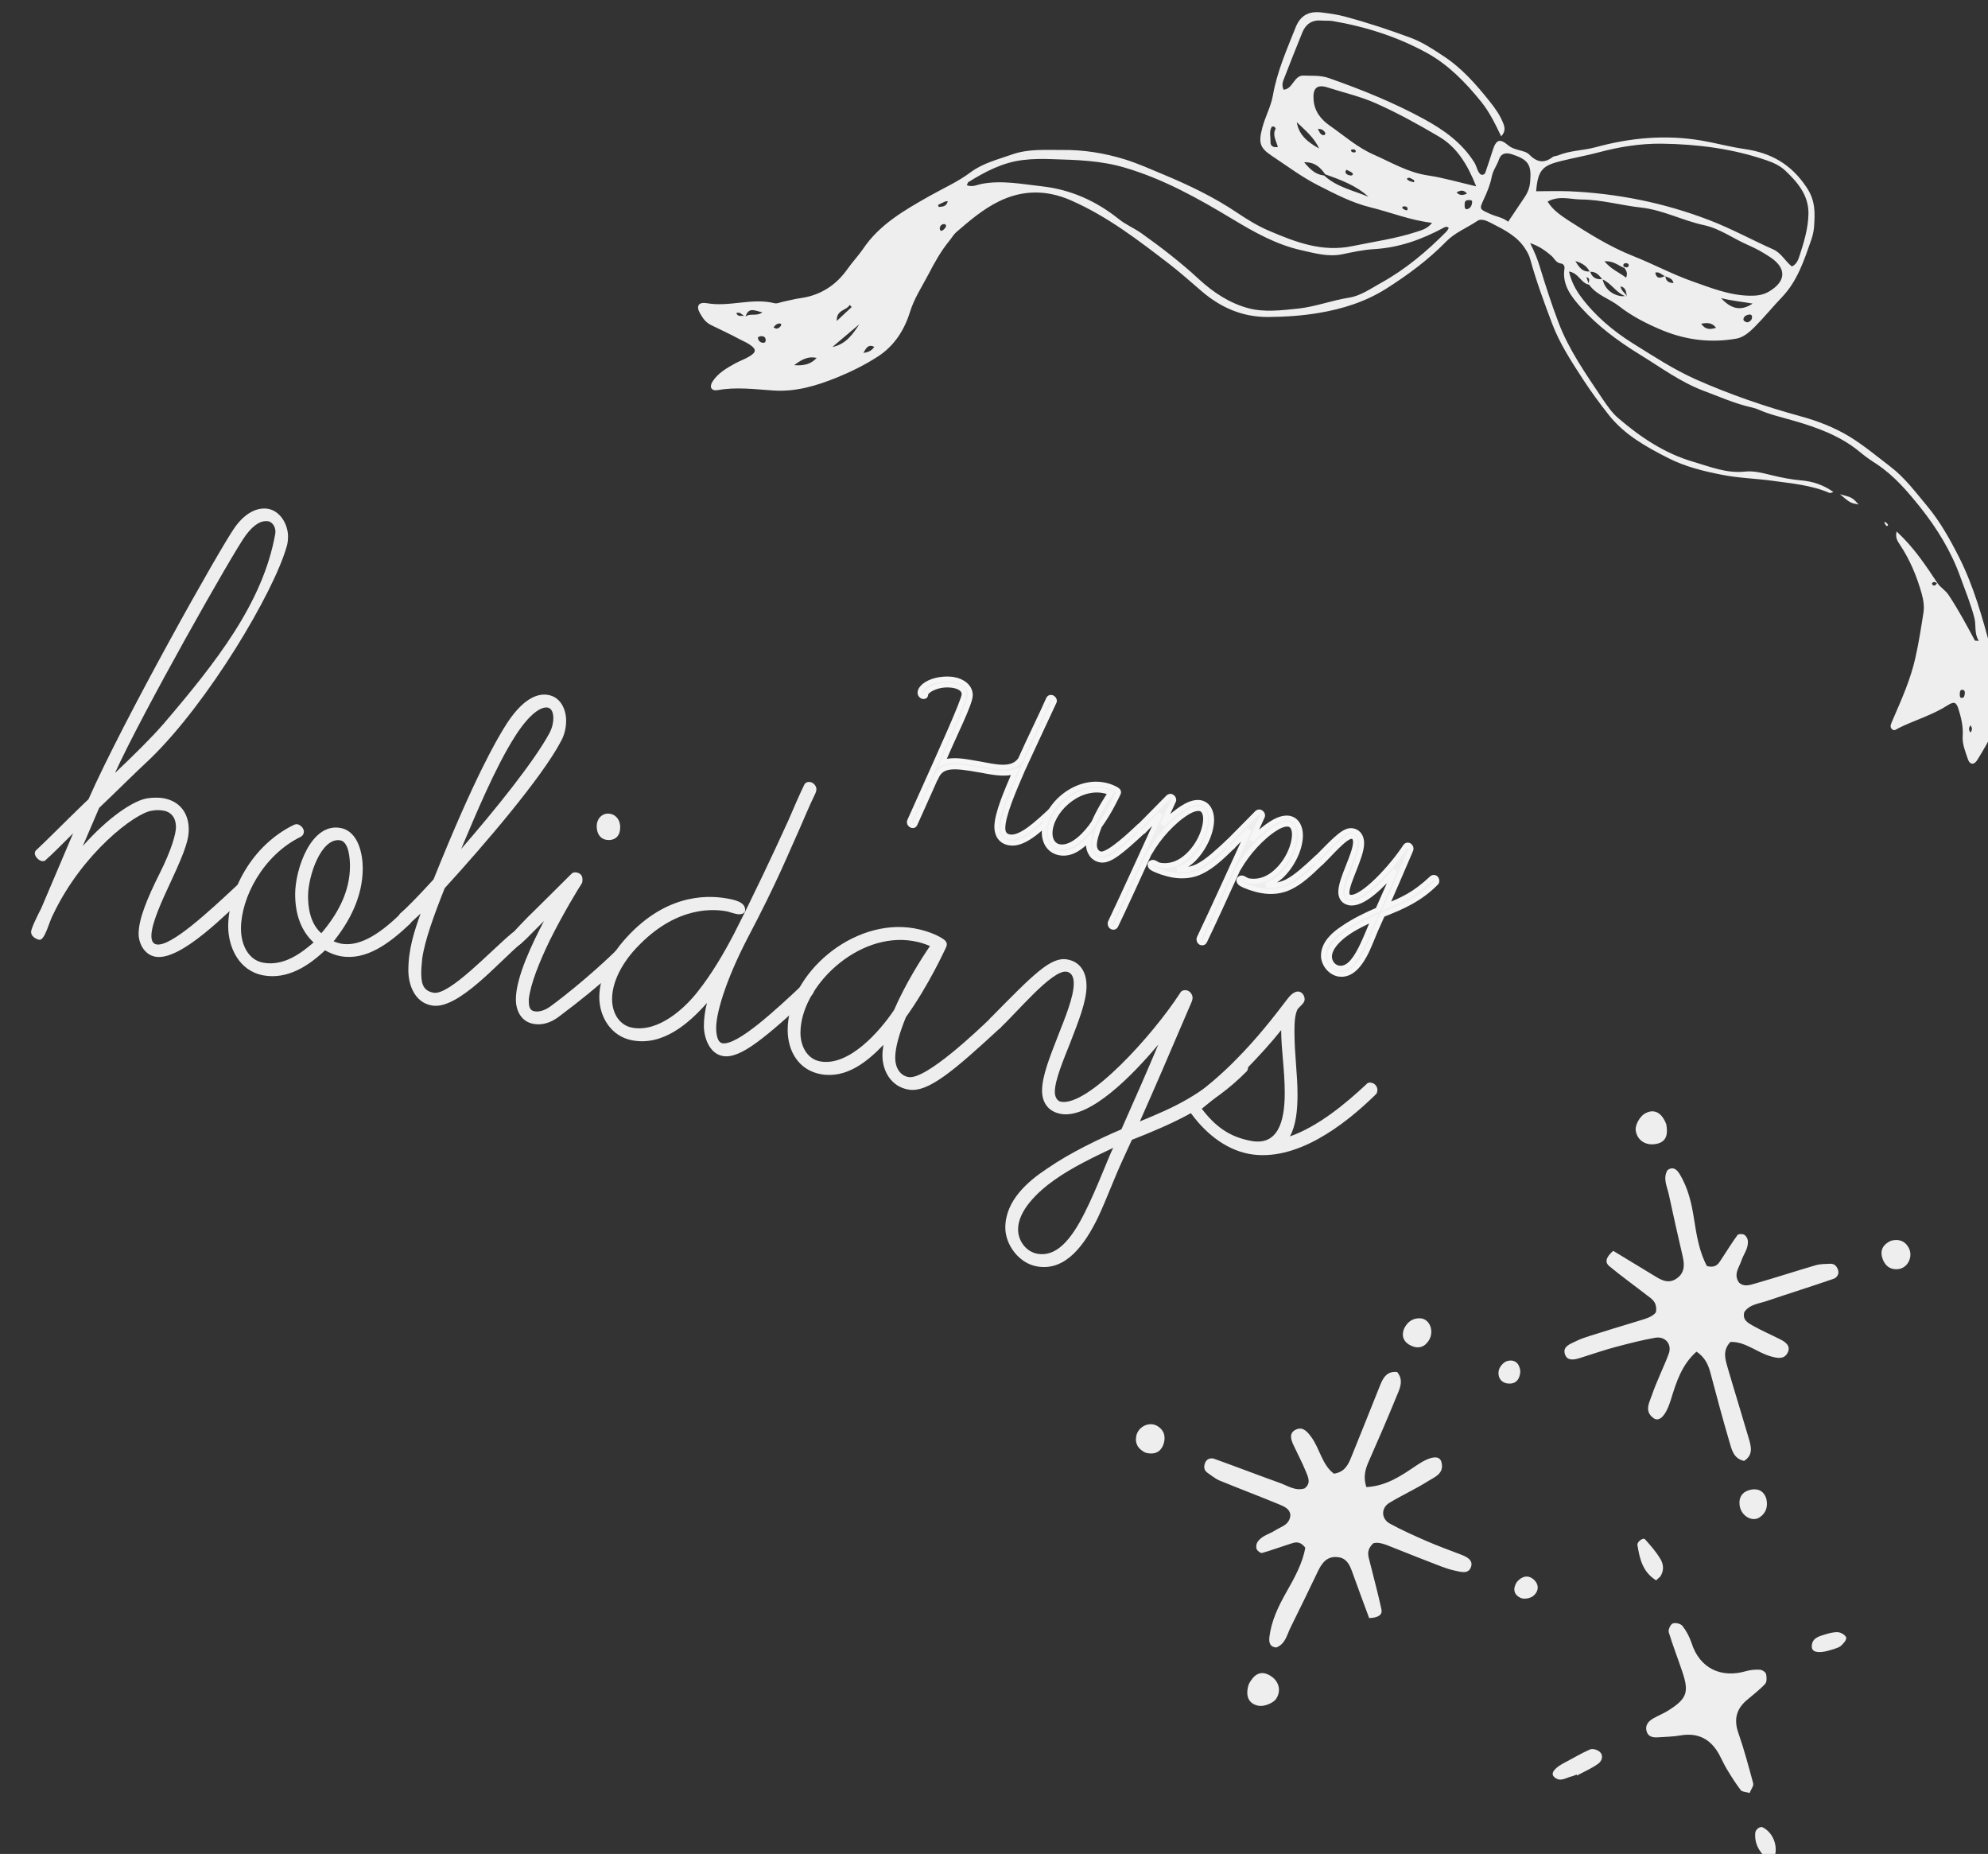 <?xml version="1.0" encoding="utf-8"?>
<!-- Generator: Adobe Illustrator 30.0.0, SVG Export Plug-In . SVG Version: 9.03 Build 0)  -->
<svg version="1.0" id="レイヤー_1" xmlns="http://www.w3.org/2000/svg" xmlns:xlink="http://www.w3.org/1999/xlink" x="0px"
	 y="0px" viewBox="-2.2 -1.7 1617.8 1508.4" style="enable-background:new -2.2 -1.7 1617.8 1508.4;" xml:space="preserve">
<rect x="-2.2" y="-1.7" width="1617.8" height="1508.4" fill="#333333" stroke="none"/>
<style type="text/css">
	.st0{fill:#EEEEEE;}
	.st1{enable-background:new    ;}
	.st2{fill:#EEEEEE;stroke:#F6F6F6;stroke-width:4;}
</style>
<g>
	<path class="st0" d="M567.4,253.1c2.2,3.8,4.3,7.3,9.1,9.7c7.6,3.8,15.3,7.2,22.8,11.3c2.7,1.5,5.6,2.6,8.2,4.3
		c6,3.9,6,6.4,0.1,9.9c-3.6,2.2-7.7,3.6-11.4,5.6c-7,3.9-14.1,7.9-18.6,14.9c-2.8,4.5-0.9,7.8,4.3,6.9c15-2.7,29.9-0.7,44.9,0.3
		c18.2,1.3,35.1-3.7,51.7-10.4c11.8-4.8,23.2-10.4,33.8-17.3c13.2-8.5,21.5-21.6,25.9-35.8c3.5-11.4,9.8-20.8,15.1-30.9
		c4.9-9.5,10.2-19,17-27.3c2-2.4,3.5-5.2,5.8-7.2c10.8-9.3,21.8-18.7,34.5-24.9c19-9.4,38.8-9.7,58.9-0.8c29.6,13,54.7,32.4,80,51.8
		c9.2,7.1,17.7,14.8,26.5,22.3c15.3,13,32.7,20.8,53.7,20.7c13.9-0.1,27.9-1,41.3-3.3c19.2-3.2,37.9-9,55-19.8
		c17.6-11.2,34.1-23.4,48.7-38.3c7.2-7.4,17-11.1,25.4-16.8c3.6-2.4,8.6,0.5,12,2.2c10.2,5.2,20.7,10.5,27.1,20.8
		c1.7,2.6,3.1,5.3,3.9,8.3c4.9,17.8,11.3,35.1,17.8,52.3c6.2,16.4,15.7,30.8,25.1,45.3c6.5,10,13.6,19.6,21,29
		c12.7,16.1,30.3,25.9,48.2,35c13.9,7.1,29,10.8,44,13.7c13.5,2.7,27.5,3,41.3,4.9c15.7,2.2,31.5,3.5,46.2,9.9
		c0.5,0.2,1.4-0.3,3.1-0.8c-8.4-6-17.2-8.7-26.6-9.5c-8.1-0.7-16-2.3-23.8-4.2c-7.1-1.7-14.3-3.7-21.7-2.9
		c-14.7,1.6-28-3.9-41.7-7.9c-23.4-6.8-43.1-20-61.3-35.6c-5.2-4.4-9.2-10.4-13.1-16.1c-13.2-19.8-27.1-39.4-35.6-61.9
		c-5.6-14.7-10.4-29.7-15-44.7c-1.9-6.3-4.2-12.2-8-19.7c7.5,2.5,12.5,6.2,17.3,10.3c2.5,2.2,3.7,5.8,7.8,6.3
		c1.8,0.2,3.2,1.8,2.8,4.3c-2,13.2,5.8,22.9,13.5,31.5c13.7,15.2,30.2,27.4,47.6,38.1c17,10.4,33.2,22.5,52,29.6
		c12.6,4.7,24.9,10.2,38.1,13.3c2.2,0.5,4.5,1.1,6.6,2c9.2,4.1,18.8,6.2,28.4,9c19.6,5.6,38.9,12.6,54.8,26
		c4.2,3.5,8.6,6.5,13.1,9.4c14.1,9.3,24.9,22,35.2,34.8c13.9,17.4,25.6,36.4,33.1,57.6c3.9,10.8,8.3,21.4,11.2,32.7
		c1.6,6.3-0.3,12.6,3.6,18.7c-2-0.2-3.1,0-3.2-0.3c-6.7-12.5-13.4-25-21.3-36.9c-2.7-4.1-6.7-6.1-9.2-9.9l0,0
		c-9.6-14.5-19.2-29-33.2-41.9c-1.2,5.2,0.9,8,2.6,10.6c8.2,12.3,13.8,25.7,17.8,39.9c1.5,5.3,2.3,10.7,1.4,16
		c-1.9,12.1-3.8,24.3-6.5,36.3c-3.9,17.5-11.1,33.5-18.1,49.7c-0.3,0.7-0.6,1.4-0.9,2.1c-0.8,2.1-2.2,4.4,0.1,6.4
		c1.9,1.6,3.6-0.2,5.2-1c13.1-6.5,27.3-10.5,39.7-18.4c5.4-3.5,7.3-2.9,9.1,3c2.2,7,3.9,14.2,3.4,21.6c-0.5,6.8,2.2,12.9,4.2,19
		c1.5,4.6,4.9,5,7.5,1c4.9-7.8,9.4-15.9,13.8-24c0.9-1.6,1.4-3.7,1.4-5.6c-0.3-20.3,1.4-40.6-3.9-60.7c-6.9-25.6-14-51.3-26-75
		c-7.4-14.6-15.4-29-26.1-41.8c-9.4-11.2-18-22.9-29.7-31.8c-11-8.4-21.7-17.4-33.5-24.6c-12.1-7.3-25.4-12.5-39.2-16.3
		c-29.3-8-57.9-17.8-85.8-30.2c-18.1-8.1-34.5-18.9-50.9-29.1c-16-10-31.1-22.6-42.6-38.2c-4.1-5.6-7.7-12.1-9.6-20.4
		c7.9,1.2,9.8,9.6,16.3,10.7c-0.7-2-1.3-3.9-2.1-6.1c4.4,1.2,0.7,4.2,2.1,6c6,8.6,16.3,11.3,24.2,17.4c10.8,8.5,23.1,14.7,35.9,20
		c19.4,7.9,39.4,10.2,59.8,6.6c5.4-0.9,10.2-4.8,14.8-9.4c7.8-7.8,14.7-16.4,22.3-24.3c12.5-13.1,17.8-29.4,23.5-45.6
		c1.3-3.6,2.3-7.4,2.6-11.2c0.8-11.3,1.4-21.5-6-32.5c-12.6-19-29-28.2-50.8-31.3c-11.7-1.7-23.3-4.9-35.1-6.9
		c-29.2-4.9-57.7-2.2-85.9,5.5c-10,2.7-20.7,2.6-30.4,6.6c-1.4,0.6-3.3,0.5-4.4,1.3c-7.2,5.6-13.1,4.2-19.2-2
		c-2.2-2.3-6.2-2.9-9.5-3.9c-2.6-0.8-5-1.5-7.2-3.3c-7.3-6.2-10.2-5.1-13.1,4.2c-1.8,5.9-3.9,11.7-5.8,17.5c-0.4,1.1-0.9,2.1-3.4,2
		c-3.2-1.9-3.5-6.7-5.6-10c-10.2-16.2-24.8-26.5-41.3-35.5c-24.8-13.5-50.7-23.9-77.2-33.2c-6.9-2.4-13.6-1.7-20.5-2
		c-3.4-0.2-5.6,2-7.6,4.6c-2.3,2.9-4.2,6.5-8.6,6.9c-1.4-2.7-1.1-5.5-0.1-8c5-12.9,10.1-25.8,15.3-38.6c2.8-6.8,7.8-10.3,15.4-9.7
		c3.1,0.3,6.2-0.1,9.2,0.4c27.1,4.6,53.3,13,77.2,26.2c17.1,9.5,31.1,23.8,43.6,39.3c6.8,8.4,11.4,17.8,16.4,28.3
		c3.9-4,2.9-7.6,1.5-11.1c-2.6-6.5-6.7-12.1-11-17.5c-11.1-13.9-22.8-27.2-37.8-36.9c-8.2-5.4-16.4-10.9-25.9-14.5
		c-17.7-6.6-35.6-12.5-53.8-17.4c-6.3-1.7-12.9-2.6-19.4-3.4c-10.5-1.2-17.1,2.7-20.9,12.3c-7.2,18.1-15.1,35.9-18.5,55.5
		c-1.6,8.9-6.3,17.2-8.6,26.2c-3.2,12.1-2,16.2,7.8,22.7c12.5,8.3,24.6,17.4,37.9,24.1c13.6,6.9,27.3,14.1,42.4,17.8
		c16.4,4,32.1,10.5,50.1,12.6c-4.1,5.1-8.8,6-12.9,7.4c-16.9,5.5-34.5,7.9-51.8,11.5c-24.7,5.2-46.3-3.2-67.9-12.4
		c-9.2-3.9-17.6-9.1-26-14.7c-18.8-12.7-39.3-22.5-60.2-31.2c-10.3-4.3-20.3-8.8-31.1-12.2c-16.8-5.2-33.8-7.9-51.1-7.7
		c-13.8,0.1-27.6-1.1-41.2,3.8c-11.5,4.1-23.2,6.8-33.4,14.4c-10.4,7.8-22.5,13.1-33.8,19.5c-19.9,11.3-40.2,22.8-53.6,42.7
		c-3.9,5.7-8.7,10.7-12.7,16.4c-9.2,13.1-21.8,21.4-37.9,23.7c-5,0.7-9.8,2-14.7,3c-2.3,0.5-4.7,1.7-6.8,1.2
		c-18.3-4.6-36.5,3.2-54.9,0C566.2,243.8,564.1,247.3,567.4,253.1z M1037.7,117.9c-4.2,0.7-6.1-1.2-6-4.1c0.2-4.1-1.3-8.4,1-12.3
		c0.2-0.3,1.5-0.4,2-0.1c0.6,0.3,1.3,1.4,1.2,1.6C1033,108.1,1036.4,112.8,1037.7,117.9z M1574.1,472.9c-0.9,1-1.6,2.4-3.2,1.6
		c-0.5-0.2-1-1.4-0.9-1.6C1571.4,471,1572.8,472,1574.1,472.9z M1596.7,562.6c-0.2,1.4-0.3,3.3-2.1,3.5c-2.2,0.3-1.8-1.8-2-3.1
		c0.2-1.4,0-3.3,1.9-3.5C1596.5,559.5,1596.9,561,1596.7,562.6z M1601.3,594.3c-1.4-2-1.6-3.9,0.1-5.8
		C1602.9,590.5,1602.9,592.4,1601.3,594.3z M1416.6,257.8c0.4-2.4,2.6-3.3,4.8-3.6c1.3-0.2,2.2,0.7,2.2,1.9c0,2.5-1.6,3.9-3.9,4.5
		C1418,260.2,1416.3,259.3,1416.6,257.8z M1398.3,240.8c8.3,2.2,16.7,2.9,25.8,4.5C1413.3,252.5,1405.4,248.4,1398.3,240.8z
		 M1382.2,261.7c5.3-1.1,9.1-0.7,12.1,3.3C1389.7,266.4,1385.7,266.8,1382.2,261.7z M1353.1,223.1c2.4,1.3,5.6,1.3,6.6,5.5
		C1355.6,228.4,1353.4,226.9,1353.1,223.1z M1344.8,220.1c3.5-1,5.3,2,7.9,2.8C1349.4,224.4,1346,225.8,1344.8,220.1z M1319.1,215.3
		c-0.5-1.5-0.4-2.7,1.9-2.9c1.1-0.1,2.4,0.7,2.2,1.8C1322.7,216.9,1320.7,215.5,1319.1,215.3z M1321.1,224.2
		c-5.9-4.4-12.2-6.8-17.6-13.3c7.4-0.5,11.3,3.5,16,5.4c-0.1-0.2-0.1-0.4-0.2-0.6C1320.8,217.9,1322.8,220.1,1321.1,224.2z
		 M1321.7,239.6c-0.9-3-4.8-4.3-5.1-8.4C1321.7,232.7,1321,236.6,1321.7,239.6z M1302,225.7c7.1,3.1,11,10.8,18.4,13.5
		c-1-0.1-2,0.2-2.9,0.1C1309.5,238.3,1303.7,233.1,1302,225.7z M1291.9,219.4c4.6-0.2,7.2,2.8,9.7,6
		C1296.8,225.9,1293.4,224.1,1291.9,219.4z M1279.8,210.7c6.2,1.8,9.5,4.5,11.6,8.5C1285.9,219.6,1283.1,216.3,1279.8,210.7z
		 M1257.2,162.3c9.5-5.1,18.3-1.8,27.1-1.7c16.7,0.1,32.7,4.8,49.2,6.6c17.7,2,33.7,10.6,51,14.3c13,2.8,23.7,10.9,35.7,16.1
		c6.3,2.7,12.4,6.1,18.1,9.9c13.6,9,13.1,19.7-0.9,28c-4.9,2.9-10.1,3.5-15.6,3.4c-16.5-0.2-31.8-6.4-46.8-11.7
		c-16.5-5.8-32.2-14.3-48.7-20.8c-18.6-7.4-35.6-18.1-52.4-28.9C1268,173.5,1261.7,169.5,1257.2,162.3z M1247.9,153.9
		c1.4-18.1,5.8-21,20.7-24.7c10.1-2.5,20.3-4.3,30.4-7c16.8-4.5,33.9-7.2,51.2-7c28.9,0.4,57.5,4,85.1,13.5c5.6,1.9,11,4.4,15.1,8.2
		c10.1,9.5,19.3,20.2,19.1,35.2c-0.2,12-3.7,23.4-7.4,34.7c-1,3.1-2.4,6.6-6.1,8.3c-5.4-4.2-8.7-11-15-13.8
		c-17.5-7.8-34.2-17-52.2-23.9c-37-14.2-75.1-21.8-114.5-23.5C1265.4,153.6,1256.7,153.9,1247.9,153.9z M1205.3,160.4
		c2.8-6,5.3-12.1,6.5-18.5c1-5.1,4.2-9,5.8-13.8c1.5-4.6,5.1-6,10.2-4.4c13.7,4.4,16.5,8.4,15.2,22.7c-0.4,4.8-2.1,8.9-4.8,12.8
		c-4.3,6.3-8.5,12.6-13.1,19.5c-4.4-3.6-10.2-4.2-15.4-6.7C1201.8,168.4,1201.5,168.5,1205.3,160.4z M1148.4,146.6
		c-2.2-0.6-4.4-0.9-5.8-2.8c1.4-1.4,2.9-0.8,4,0C1147.4,144.4,1149.5,144.6,1148.4,146.6z M1139,167.5c-0.3-1.5,1.2-1.2,2.2-1.3
		c1.2,0.2,2.2,0.8,2.1,2.1c0,0.9-0.8,1.4-1.6,1C1140.6,168.8,1139.2,168.2,1139,167.5z M1059.1,130.3c9-0.2,13.3,4.4,17.1,9.8
		c12.5,4.5,25.1,9,35.2,18.3c-12.3-5.2-25.8-7.8-36-17.3C1068.5,140.4,1064.1,136.3,1059.1,130.3z M1097.3,120.3
		c0.1-0.3,1.3-0.5,2-0.5c1.2,0.1,2.1,0.8,1.6,2.2c-0.1,0.3-1.2,0.2-1.8,0.4C1098.3,121.9,1096.9,121.7,1097.3,120.3z M1098.3,139
		c0.9,0.8,0.3,2.2-1.2,2.1c-1.9-0.2-3.8-0.7-4.5-2.9c0.3-0.6,0.6-1.2,0.8-1.8C1095,137.2,1096.9,137.8,1098.3,139z M1075.4,108.3
		c-2.8,0.1-3.7-2.1-5.1-5.2c3.5,0.1,5.1,1.5,6.1,3.6C1076.5,107,1075.7,108.3,1075.4,108.3z M1071.2,119.1
		c-8.7-4.9-16.4-10.6-18.1-21.4C1059.9,104.3,1067.3,110.2,1071.2,119.1z M1199.1,149.9c-14.2-3.3-26.7-7-39.5-8.9
		c-16.1-2.4-29.6-10.6-43.9-16.9c-13.1-5.7-23.9-15.3-35.5-23.4c-7.1-4.9-12.5-11.3-13.4-20.7c-0.9-9.6,2.4-13.5,11.5-10.5
		c13.1,4.2,26.8,7.3,39.3,12.9c17.5,7.8,34.3,17.1,50.8,26.8C1183.6,118,1192.1,132.4,1199.1,149.9z M1189.7,166
		c0.1-2.2-0.5-4.8,3-4.9c1.5,0,3.3-0.3,3.1,1.9c-0.2,2.3-1.2,4.5-3.5,5.3C1190.4,169,1189.7,167.7,1189.7,166z M1183.1,154.9
		c3.8-2.3,6.1-1.9,8.5,0.9C1188.3,157.3,1185.9,157.6,1183.1,154.9z M784.6,149c0.6-1.2,0.7-2.2,1.2-2.5c13.7-8.5,27.8-16,44.4-18
		c8.1-1,16-1,24.1-0.7c19.9,0.6,39.5,1.1,59.2,7c31.5,9.3,59.6,25.1,87.2,41.7c17.9,10.8,35.9,20.9,56.2,25.4
		c10.7,2.4,21.7,5.6,33.1,3.3c8.6-1.8,17.4-3.7,26.1-4.2c20.4-1.2,38.9-7.9,56.7-17.5c1.3-0.7,2.7-1.2,4,0.4c-0.6,0.9-1.2,2-1.9,2.8
		c-16,16.2-33.4,30.8-53.3,41.8c-8.3,4.6-16.5,10.5-26,12c-14.1,2.2-27.4,7.4-41.6,8.9c-13.5,1.4-27.4,3.1-40.2-0.3
		c-15.1-4-28.5-12.7-40.4-23.7c-14.6-13.5-30.4-25.7-46.7-37.3c-6-4.2-12.8-7-18.5-11.6c-18.4-14.7-39.1-24-62.5-26.6
		c-16.2-1.8-32.4-5.1-49-2C793,148.6,789.3,150.8,784.6,149z M762.5,184.1c0.3-2.1,1.5-3.4,3.6-3.5c1.3-0.1,1.9,1.4,1.4,2.3
		c-0.7,1.2-1.7,2.4-3,3C763.1,186.7,762.8,185.3,762.5,184.1z M761.2,165c1.9-1,3.9-1.9,5.9-2.8c0.3-0.1,0.7-0.1,2-0.2
		c-1.2,4.7-4.5,4.3-7.3,4.7C761.7,166.8,761.1,165.1,761.2,165z M700.4,285.4c2.4-4.1,4-7.3,8.9-4.9
		C707.4,283.2,705.1,284.9,700.4,285.4z M690.9,248.1c-3.7,3.5-7.5,6.9-12.1,11.3c-0.5-9.3,8-8.3,10.4-13
		C689.8,246.9,690.3,247.5,690.9,248.1z M675.2,280.6c7.3-6.2,14.6-12.3,21.9-18.5C691.7,270.5,685.9,278.5,675.2,280.6z
		 M644.1,295.4c6.9-5.3,12-7.3,18.3-5.9C658.2,294.1,652.9,296.1,644.1,295.4z M627.3,264.6c1.5-1.8,3-3.5,5.6-3
		c0.8,0.2,0.8,1.2,0.3,1.9C631.5,265.6,629.7,266.5,627.3,264.6z M614.6,273.5c-0.2-1.1,1.3-1.5,2.4-1.7c2.1-0.1,3.7,0.6,3.9,2.9
		c0.1,1.2-0.3,2.4-1.6,2.5C616.8,277.3,615.1,275.8,614.6,273.5z M604.5,255.9c2.6-8.3,7.9-4.6,13.7-3.5
		C613.5,256,608.2,252.8,604.5,255.9z M604.4,255.9c0,0-0.1-0.1-0.2-0.1C604.3,255.8,604.4,255.9,604.4,255.9
		C604.5,255.9,604.5,255.9,604.4,255.9z M597,253c3.2-1.1,4.5,1.3,6.4,2.4C601.2,254.9,598.2,256.4,597,253z"/>
	<path class="st0" d="M1510.3,408.8c-6.8-1.3-6.8-1.3-15.2-8.4C1505.2,403.1,1505.2,403.1,1510.3,408.8z"/>
	<path class="st0" d="M1532.5,423.4c0.5,0.5,1.2,0.9,1.5,1.5c0.5,0.8,0.2,1.3-0.9,1.4c-0.5-0.7-1.4-1.5-1.7-2.4
		C1531.1,422.9,1531.7,422.6,1532.5,423.4z"/>
</g>
<g class="st1">
	<path class="st0" d="M23.1,756.5c0-2.9,5.4-13.6,8.3-19.3l25.9-60.9c-10,9.9-16.2,16.3-22.1,21.5c-0.8,1.1-2.1,1.3-3.3,1.1
		c-2.9-0.5-5.8-3.9-5.8-6.4c0-1.2,0.8-2.4,1.7-3c8.3-7.7,21.2-20.9,38.7-37.8l3.3-3.1c27.9-63.4,107.9-206,119.5-221.8
		c9.2-12.6,19.2-15.8,26.7-14.5c10,1.8,16.2,12.9,16.2,22.5c0,2.9-0.4,6.1-1.2,8.5c-10.6,37.1-63.3,126.1-110.8,172.2
		c-14.6,13.6-28.7,27.8-41.7,40.1l-13.3,31c20.4-23.1,41.7-37.6,53.3-38.9c4.2-0.5,8.3-0.6,12.1,0c13.3,2.3,20.8,12,20.8,25.4
		c0,7.5-2.1,15.8-14.2,41.7c-7.9,16.9-16.2,35-16.2,45c0,3.7,1.2,6.4,4.2,6.9c11.7,2.1,43.3-27.4,65.8-48.4c0.8-0.7,2.5-1.3,3.7-1
		c2.9,0.5,5,3.4,5,6.3c0,1.2-0.4,2.4-1.2,3.1c-14.6,13-53.3,53.7-74.2,50c-9.2-1.6-13.7-11.1-13.7-18.6c0-12.1,7.1-29.1,17.1-49.1
		c10-19.9,13.3-32.7,13.3-37.7c0-7.5-3.7-12.4-10.4-13.5c-2.5-0.4-5.8-0.6-9.2,0.1c-13.7,1.8-56.7,34.6-80.4,84.5
		c-2.9,4.9-6.7,21.3-11.2,20.5C29,762.9,23.1,761.1,23.1,756.5z M198,433.5c-10,13.2-85.4,146.6-106.6,193.7
		c16.2-15.4,29.2-28.2,39.6-40.1c42.6-49.9,80.8-98.3,90.8-154.5c0.8-4.4-1.7-9.5-5.8-10.2C210.5,421.6,204.7,424.7,198,433.5z"/>
	<path class="st0" d="M183.5,751.9c0-27.5,18.3-65.5,53.7-82.6c0.8-0.3,1.7-0.5,2.5-0.4c2.9,0.5,5.4,3.5,5.4,6
		c0,1.7-0.8,3.2-2.5,4.2c-30.8,15-48.7,49.7-48.7,74.7c0,12.9,5.8,25.6,18.3,27.8c16.7,2.9,30.8-7.9,40.8-16.5
		c-10-9.3-15-22.6-15-39.3c0-20.4,12.9-58.1,36.7-53.9c15,2.6,18.3,21.9,18.3,32.8c0,23.7-11.2,43.8-23.7,59.5
		c2.1,0.8,4.2,1.5,6.2,1.9c13.3,2.3,28.7-5.3,48.3-24.4c1.2-1,2.9-1.2,4.2-1c3.3,0.6,4.6,3.7,4.6,6.2c0,1.2-0.4,2.4-1.2,3.1
		c-17.1,16.2-35.8,29.9-56.2,26.3c-4.2-0.7-8.3-2.3-12.9-4.8c-13.7,13-30.8,23.8-50,20.4C192.3,788.4,183.5,769,183.5,751.9z
		 M248.5,727.4c0,7.9,1.2,21.9,10.8,30.2c13.3-15.6,23.3-33.8,23.3-54.6c0-5.8-0.8-19.7-7.9-21C259.3,679.4,248.5,710.8,248.5,727.4
		z"/>
	<path class="st0" d="M330.1,787.7c0-17.1,5-32.4,10-46.1l-8.7,8c-1.2,1-2.5,1.3-3.7,1c-3.3-0.6-5.4-3.5-5.4-6
		c0-1.2,0.4-2.4,1.2-3.1c4.2-3.5,13.7-13,27.1-27.7c34.2-85.2,51.7-113.8,57.1-122.8c15.4-25.6,28.3-28.7,36.2-27.3
		c10.4,1.8,14.6,12.2,14.6,20.9c0,5.4-1.2,11.5-4.2,16.8c-15.4,29.4-62.5,84.4-94.6,119.5c-8.7,21.8-16.2,42.5-18.3,57.2
		c-0.4,4.5-0.8,8.2-0.8,11.1c0,8.3,0.8,15.1,10,16.8c12.9,2.3,46.7-34.3,63.7-48.4c1.2-1,2.5-1.7,4.2-1.4c3.3,0.6,5,3.8,5,6.3
		c0,1.2-0.8,2.8-1.7,3.4c-17.9,14.7-51.2,54.3-72.5,50.5C335.1,814,330.1,799.3,330.1,787.7z M416.8,597.6
		c-15.8,24.7-32.1,63.9-43.7,91.4c28.3-32.5,59.6-71.6,71.7-94c2.5-4.6,3.3-9,3.3-12.3c0-4.2-1.2-8.1-4.6-8.7
		C438.4,573.1,428.9,578.5,416.8,597.6z"/>
	<path class="st0" d="M417.6,811.5c0-18.3,13.7-46.3,22.9-63.9c-11.7,11.6-14.2,14.6-18.7,18.4c-1.2,1-2.1,1.3-3.3,1.1
		c-2.9-0.5-5-3.8-5-6.3c0-1.2,0.4-2.4,1.2-3.1c2.1-2.1,8.7-9.7,20.8-21.3l27.1-26.9c0.8-1.1,2.5-1.7,4.2-1.4c3.3,0.6,5,2.6,5,5.5
		c0,0.8,0,2.5-0.4,3.2c-2.5,3.8-15,24.1-26.2,46.6c-8.3,17.2-15.8,35.5-17.1,48.2c0,5,0.4,8.8,4.6,9.5c3.3,0.6,7.9-0.3,12.9-3.9
		c27.9-20.5,52.5-44.4,52.9-44.9c0.8-1.1,2.5-1.3,4.2-1c3.3,0.6,5,3.8,5,5.9c0,1.2-0.8,2.8-1.7,3.4c-0.4,0.3-16.2,17.1-53.7,45.1
		c-6.7,5-13.7,6.8-20,5.7C421.4,829.6,417.6,819.8,417.6,811.5z M491.3,681.6c-5.8-1-7.9-6-7.9-11c0-6.7,5-11.2,10.8-10.2
		s8.3,6.1,8.3,10.7C502.6,681,495.5,682.3,491.3,681.6z"/>
	<path class="st0" d="M485.5,809.7c0-14.6,6.7-30.5,19.2-45.3c32.5-38,66.7-38.2,84.1-35.2c6.2,1.1,15.4,2.7,15.4,9.4
		c0,3.7-4.6,3.8-6.7,3.4c-3.3-0.6-6.7-2-8.7-2.3c-14.6-2.6-45-2.1-75.8,32.8c-12.1,14.1-17.1,27.8-17.1,38.7
		c0,11.2,5.8,21.4,16.7,23.3c21.2,3.7,42.5-15.8,53.3-29.8c11.2-14.2,20.8-30.5,29.2-46.6c15.4-30.2,32.1-65.5,44.2-92.2
		c5-11.6,9.2-21.3,12.9-28.9c0.8-2,2.9-2.8,5-2.4c2.9,0.5,5,3.4,5,5.9c0,0.8-0.4,2.4-0.8,3.2c-5.4,11.1-8.3,18.5-13.3,29.8
		c-7.9,17.3-17.9,42.6-41.7,87.6c-19.2,37-25.8,62.6-25.8,73.4c0,4.6,0.8,11.8,5,12.6c12.1,2.1,43.7-27.3,65.4-47.7
		c0.8-0.7,2.5-1.7,4.2-1.4c3.3,0.6,5,3,5,5.9c0,1.2-0.8,3.2-1.7,3.9c-37.1,33.9-57.9,52.3-72.5,49.7c-11.2-2-15.4-15.6-15.4-24.4
		c0-5.8,0.8-12,2.5-18.8c-15,17-35.8,34.9-60.4,30.5C495.1,841.8,485.5,825.5,485.5,809.7z"/>
	<path class="st0" d="M715.9,857c0-2.9,0.4-5.3,0.8-8.6c-12.9,13.5-30,27.6-50.8,23.9c-17.9-3.2-27.1-18.5-27.1-36
		c0-45.8,53.3-91.4,102.9-82.7c13.7,2.4,22.1,7.6,22.9,8.2c2.1,1.2,3.7,2.8,3.7,4.9c0,0.8-0.4,2-0.8,2.8
		c-1.2,2.3-13.7,30.1-32.5,56.4c-5,12.4-8.7,24.3-8.7,33.1c0,7.5,3.7,14.4,10.8,15.6c14.2,2.5,57.1-38.6,67.1-48.2
		c2.1-1.7,2.9-1.6,4.2-1.4c2.9,0.5,5,3.8,5,6.3c0,1.2-0.8,2.8-1.7,3.4c-37.5,34.6-58.7,52.9-74.6,50.1
		C722.5,882.3,715.9,869.1,715.9,857z M649.2,838.6c0,10.8,5.4,21.4,16.2,23.3c23.3,4.1,48.3-24.4,60-41.9
		c9.2-21.3,22.5-42.2,29.2-52c-3.3-1.4-7.9-3.1-13.3-4C695.9,755.9,649.2,801.1,649.2,838.6z"/>
	<path class="st0" d="M815.9,997.1c0-22.1,18.7-37.9,33.7-47.8c19.2-13.3,42.9-24.5,60.8-32.2c11.2-25.1,21.7-49.1,30-68.9
		c-20.4,24.3-55.4,60.6-79.2,56.4c-11.2-2-15.4-10.2-15.4-18.9c0-12.1,6.7-28.4,12.9-44.4c5.8-14.8,12.9-31.9,12.9-42.7
		c0-4.6-1.2-8.9-5.8-9.7c-11.7-2.1-41.7,34.7-54.2,45.8c-1.2,1-2.5,1.3-4.2,1c-3.3-0.6-5-3.4-5-5.9c0-1.2,0.8-2.8,1.7-3.5
		c34.6-35.1,48.7-49.7,62.1-47.4c12.1,2.1,15.8,12.4,15.8,21.5c0,12.9-6.7,29.2-13.3,46.4c-5.4,13.6-12.5,30.3-12.5,39.9
		c0,3.8,1.7,7.4,5,8c22.1,3.9,74.6-53.9,97.1-88.7c0.8-1.6,2.9-2.4,5-2c2.9,0.5,5,3.4,5,6.3c0,0.8-0.4,2.4-0.8,3.2
		c-18.7,43.8-29.6,69-42.1,97.2c28.3-11.7,48.3-20.2,79.2-48.9c1.2-1,2.5-1.3,4.2-1c3.3,0.6,4.6,3.7,4.6,6.2c0,1.2-0.4,2.4-1.2,3.1
		c-28.3,28.7-60.4,42.6-93.3,55.6l-6.7,14.6c-7.9,16.9-13.7,33.4-21.2,49.2c-10,20.3-25.4,43.4-49.2,39.2
		C826.7,1026.1,815.9,1010.8,815.9,997.1z M855.9,958.3c-14.2,10-29.6,25.2-29.6,40.2c0,9.6,6.7,18.3,15.8,19.9
		c15,2.6,27.1-10.6,38.7-34c9.6-19.1,18.7-43.8,22.9-52.2C888.3,939.5,870.4,948,855.9,958.3z"/>
	<path class="st0" d="M965.4,901.8c-0.4-0.9-1.7-2.4-1.7-4.5c0-1.7,0.8-2.8,2.1-3.8c12.9-10.2,26.7-21.5,38.7-34
		c15.8-15.9,30-33.9,40.8-48.2c1.7-2.2,5.4-6.9,9.6-6.2c2.9,0.5,4.6,3.7,4.6,6.2c0,3.3-3.8,5.5-5.8,8.2c-2.1,4.2-2.5,10.4-2.5,17.9
		c0,18.7,2.5,35,2.5,51.2c0,12.9-1.2,25.2-6.2,34.3c22.9-8.1,45-26.3,62.5-42.7c0.8-1.1,2.5-1.3,3.7-1c3.3,0.6,5,3.4,5,5.9
		c0,1.2-0.4,2.8-1.2,3.5c-26.2,25.8-65.4,55.2-102.9,48.6C994.2,933.5,977.1,918.8,965.4,901.8z M1016.2,926.6
		c20.8,3.7,27.1-14.4,27.1-38.9c0-19.2-2.9-35.5-2.9-51.3c-7.5,9.5-17.5,20.6-30,33.4c-9.6,9.5-21.2,20-34.6,30.6
		C986.7,914.7,998.3,923.4,1016.2,926.6z"/>
</g>
<g>
	<g class="st1">
		<path class="st0" d="M809,671.1c0-11.1,8.4-29.8,14.8-45c-9.5,2.8-19.4,0.3-29.2-1.4c-20.4-3.6-30.7-4.6-35.2,6.6l-0.6,0.9
			l-4.5,10.1c-5.1,11.6-9.5,21.3-11.9,26.5c-0.4,0.9-1.2,1.3-2.1,1.2c-1.6-0.3-2.5-1.6-2.5-2.8c0-0.2,0-0.6,0.2-0.9l11.9-26.5
			c12.1-27,32.5-71.7,32.5-76.5c0-4.9-5.4-6.6-8.9-7.2c-2.7-0.5-6.8-0.6-10.3,0.1c-6.6,1.4-12.1,4.7-12.1,7.4c0,1.2-1,1.8-2.1,1.6
			c-1.4-0.2-2.5-1.6-2.5-3c0-4.5,6-8.5,12.3-10.1c5.6-1.5,11.5-1.5,15.2-0.8c7,1.2,13.4,5.7,13.4,12.7s-13,32.1-22.6,54.9
			c8.4-3.2,17.9-1.1,30.1,1c12.1,2.1,26.6,6.3,33.3-3.7c7.6-16.9,17.9-37.9,22.9-49.2c0.4-0.9,1.4-1.3,2.3-1.1
			c1.6,0.3,2.5,1.8,2.5,3c0,0.2-0.2,0.7-0.4,1.1c-10.7,23-20,42.8-25.3,54.5c-7.8,18.1-16.3,37.8-16.3,47.9c0,3.9,1.4,6.5,5.4,7.2
			c9.1,1.6,22.2-10.7,33.6-21.3c0.6-0.7,1.4-0.5,1.9-0.4c1.4,0.2,2.1,1.5,2.1,2.9c0,0.6-0.2,1.1-0.6,1.5
			c-12.8,11.9-25.7,24.3-37.1,22.2C811.9,682.9,809,677.1,809,671.1z"/>
		<path class="st0" d="M883.5,685c0-1.4,0.2-2.5,0.4-4c-6,6.3-14,12.9-23.7,11.2c-8.4-1.5-12.6-8.6-12.6-16.8
			c0-21.4,24.9-42.7,48-38.6c6.4,1.1,10.3,3.6,10.7,3.8c1,0.6,1.8,1.3,1.8,2.3c0,0.4-0.2,0.9-0.4,1.3c-0.6,1.1-6.4,14-15.2,26.3
			c-2.3,5.8-4.1,11.3-4.1,15.4c0,3.5,1.8,6.7,5.1,7.3c6.6,1.2,26.6-18.1,31.3-22.5c1-0.8,1.4-0.7,1.9-0.6c1.4,0.2,2.3,1.8,2.3,2.9
			c0,0.6-0.4,1.3-0.8,1.6c-17.5,16.2-27.4,24.7-34.8,23.4C886.6,696.8,883.5,690.6,883.5,685z M852.3,676.4c0,5.1,2.5,10,7.6,10.9
			c10.9,1.9,22.6-11.4,28-19.6c4.3-9.9,10.5-19.7,13.6-24.2c-1.6-0.7-3.7-1.4-6.2-1.9C874.1,637.8,852.3,658.9,852.3,676.4z"/>
		<path class="st0" d="M901.2,749.9c0-0.4,0-0.8,0.2-1.1c9.7-20.3,30.3-65.4,40.6-88.1l-13.6,13.9c-0.6,0.5-1.2,0.6-1.9,0.4
			c-1.6-0.3-2.3-1.6-2.3-2.7c0-0.6,0.2-1.1,0.6-1.5l23.9-24.2c0.4-0.3,1.2-0.6,1.8-0.5c1.6,0.3,2.5,1.6,2.5,3c0,0.2,0,0.6-0.2,0.7
			l-8.8,19.5c5.3-5.7,11.1-10.7,16.7-14c6-3.8,10.7-4.5,13.8-4c6.6,1.2,9.3,7.7,9.3,13.9c0,10.9-6.6,24.7-15.9,33.4
			c-3.9,3.4-7.8,5.8-11.9,7.2c6,0.7,11.5-0.3,16.5-2.7c8-4,16.5-12.1,24.7-19.8c0.4-0.5,1.2-0.6,1.8-0.5c1.6,0.3,2.3,1.8,2.3,2.9
			c0,0.6-0.2,1.1-0.6,1.5c-9.3,9-16.9,16.1-25.5,20.2c-6.8,3.3-14.6,4.2-22.8,2.8c-6.2-1.1-13.4-3.5-16.9-5.7
			c-1-0.6-1.8-1.7-1.8-2.6c0-1.4,1.4-2.3,2.5-2.1c1.8,0.3,3.5,2,5.3,2.3c9.9,1.7,17.7-2.9,22.6-7.5c9.5-8.6,14.8-21.5,14.8-30.3
			c0-3.3-1-7.6-4.7-8.2c-1.9-0.3-5.4,0-10.7,3.4c-10.9,6.6-22.9,19.9-30.1,32.6l-0.4,0.5c-9.7,21.4-20.8,45.5-27.2,58.8
			c-0.4,0.9-1.4,1.3-2.3,1.1C902.1,752.4,901.2,751.3,901.2,749.9z"/>
		<path class="st0" d="M973.5,762.7c0-0.4,0-0.8,0.2-1.1c9.7-20.3,30.3-65.4,40.6-88.1l-13.6,13.9c-0.6,0.5-1.2,0.6-1.9,0.4
			c-1.6-0.3-2.3-1.6-2.3-2.7c0-0.6,0.2-1.1,0.6-1.5l23.9-24.2c0.4-0.3,1.2-0.6,1.8-0.5c1.6,0.3,2.5,1.6,2.5,3c0,0.2,0,0.6-0.2,0.7
			l-8.8,19.5c5.3-5.7,11.1-10.7,16.7-14c6-3.8,10.7-4.5,13.8-4c6.6,1.2,9.3,7.7,9.3,13.9c0,10.9-6.6,24.7-15.9,33.4
			c-3.9,3.4-7.8,5.8-11.9,7.2c6,0.7,11.5-0.3,16.5-2.7c8-4,16.5-12.1,24.7-19.8c0.4-0.5,1.2-0.6,1.8-0.5c1.6,0.3,2.3,1.8,2.3,2.9
			c0,0.6-0.2,1.1-0.6,1.5c-9.3,9-16.9,16.1-25.5,20.2c-6.8,3.3-14.6,4.2-22.8,2.8c-6.2-1.1-13.4-3.5-16.9-5.7
			c-1-0.6-1.8-1.7-1.8-2.6c0-1.4,1.4-2.3,2.5-2.1c1.8,0.3,3.5,2,5.3,2.3c9.9,1.7,17.7-2.9,22.6-7.5c9.5-8.6,14.8-21.5,14.8-30.3
			c0-3.3-1-7.6-4.7-8.2c-1.9-0.3-5.4,0-10.7,3.4c-10.9,6.6-22.9,19.9-30.1,32.6l-0.4,0.5c-9.7,21.4-20.8,45.5-27.2,58.8
			c-0.4,0.9-1.4,1.3-2.3,1.1C974.5,765.2,973.5,764.1,973.5,762.7z"/>
		<path class="st0" d="M1074.8,775.9c0-10.3,8.8-17.7,15.8-22.3c8.9-6.2,20-11.4,28.4-15c5.3-11.7,10.1-22.9,14-32.1
			c-9.5,11.3-25.9,28.3-37,26.3c-5.3-0.9-7.2-4.8-7.2-8.9c0-5.6,3.1-13.3,6-20.7c2.7-6.9,6-14.9,6-19.9c0-2.1-0.6-4.2-2.7-4.6
			c-5.4-1-19.4,16.2-25.3,21.4c-0.6,0.5-1.2,0.6-1.9,0.4c-1.6-0.3-2.3-1.6-2.3-2.7c0-0.6,0.4-1.3,0.8-1.6
			c16.1-16.4,22.8-23.2,29-22.1c5.6,1,7.4,5.8,7.4,10.1c0,6-3.1,13.6-6.2,21.7c-2.5,6.4-5.8,14.1-5.8,18.6c0,1.8,0.8,3.4,2.3,3.7
			c10.3,1.8,34.8-25.2,45.3-41.4c0.4-0.7,1.4-1.1,2.3-0.9c1.4,0.2,2.3,1.6,2.3,2.9c0,0.4-0.2,1.1-0.4,1.5
			c-8.8,20.4-13.8,32.2-19.6,45.3c13.2-5.4,22.6-9.4,37-22.8c0.6-0.5,1.2-0.6,1.9-0.4c1.6,0.3,2.1,1.7,2.1,2.9
			c0,0.6-0.2,1.1-0.6,1.5c-13.2,13.4-28.2,19.9-43.6,26l-3.1,6.8c-3.7,7.9-6.4,15.6-9.9,22.9c-4.7,9.5-11.9,20.3-22.9,18.3
			C1079.9,789.4,1074.8,782.3,1074.8,775.9z M1093.5,757.8c-6.6,4.7-13.8,11.8-13.8,18.8c0,4.5,3.1,8.5,7.4,9.3
			c7,1.2,12.6-5,18.1-15.9c4.5-8.9,8.8-20.4,10.7-24.4C1108.7,749,1100.3,753,1093.5,757.8z"/>
	</g>
	<g class="st1">
		<path class="st2" d="M809,671.1c0-11.1,8.4-29.8,14.8-45c-9.5,2.8-19.4,0.3-29.2-1.4c-20.4-3.6-30.7-4.6-35.2,6.6l-0.6,0.9
			l-4.5,10.1c-5.1,11.5-9.5,21.2-11.9,26.5c-0.4,0.9-1.2,1.4-2.1,1.2c-1.6-0.3-2.5-1.6-2.5-2.7c0-0.2,0-0.6,0.2-1l11.9-26.5
			c12.1-27.1,32.5-71.7,32.5-76.6c0-4.9-5.4-6.6-8.9-7.2c-2.7-0.5-6.8-0.6-10.3,0.1c-6.6,1.3-12.1,4.7-12.1,7.4c0,1.2-1,1.7-2.1,1.5
			c-1.4-0.2-2.5-1.6-2.5-2.9c0-4.5,6-8.4,12.3-10.1c5.6-1.5,11.5-1.5,15.2-0.8c7,1.2,13.4,5.7,13.4,12.7s-13,32.1-22.6,54.9
			c8.4-3.2,17.9-1.1,30.1,1c12.1,2.1,26.6,6.3,33.3-3.6c7.6-17,17.9-37.8,22.9-49.3c0.4-0.9,1.4-1.4,2.3-1.2
			c1.6,0.3,2.5,1.8,2.5,2.9c0,0.2-0.2,0.8-0.4,1.1c-10.7,23-20,42.8-25.3,54.4c-7.8,18-16.3,37.7-16.3,47.9c0,3.9,1.4,6.4,5.4,7.2
			c9.1,1.6,22.2-10.7,33.6-21.3c0.6-0.7,1.4-0.6,1.9-0.5c1.4,0.2,2.1,1.6,2.1,2.9c0,0.6-0.2,1.2-0.6,1.5
			c-12.8,11.9-25.7,24.3-37.1,22.3C811.9,682.9,809,677.1,809,671.1z"/>
		<path class="st2" d="M883.5,685c0-1.4,0.2-2.5,0.4-4c-6,6.3-14,12.9-23.7,11.2c-8.4-1.5-12.6-8.6-12.6-16.8
			c0-21.4,24.9-42.7,48-38.6c6.4,1.1,10.3,3.6,10.7,3.8c1,0.6,1.8,1.3,1.8,2.2c0,0.4-0.2,1-0.4,1.3c-0.6,1.1-6.4,14.1-15.2,26.3
			c-2.3,5.8-4.1,11.4-4.1,15.4c0,3.5,1.8,6.7,5.1,7.3c6.6,1.2,26.6-18.1,31.3-22.5c1-0.8,1.4-0.8,1.9-0.7c1.4,0.2,2.3,1.8,2.3,2.9
			c0,0.6-0.4,1.3-0.8,1.7c-17.5,16.2-27.4,24.8-34.8,23.5C886.6,696.9,883.5,690.6,883.5,685z M852.3,676.4c0,5.1,2.5,9.9,7.6,10.8
			c10.9,1.9,22.6-11.4,28-19.6c4.3-9.9,10.5-19.7,13.6-24.2c-1.6-0.7-3.7-1.5-6.2-1.9C874.1,637.8,852.3,658.9,852.3,676.4z"/>
		<path class="st2" d="M901.2,749.9c0-0.4,0-0.8,0.2-1.2c9.7-20.3,30.3-65.5,40.6-88.1l-13.6,14c-0.6,0.5-1.2,0.6-1.9,0.5
			c-1.6-0.3-2.3-1.6-2.3-2.7c0-0.6,0.2-1.2,0.6-1.5l23.9-24.2c0.4-0.3,1.2-0.6,1.8-0.5c1.6,0.3,2.5,1.6,2.5,2.9c0,0.2,0,0.6-0.2,0.8
			l-8.8,19.4c5.3-5.7,11.1-10.6,16.7-14c6-3.8,10.7-4.5,13.8-4c6.6,1.2,9.3,7.6,9.3,13.9c0,10.9-6.6,24.7-15.9,33.4
			c-3.9,3.4-7.8,5.8-11.9,7.2c6,0.7,11.5-0.3,16.5-2.7c8-4,16.5-12.1,24.7-19.7c0.4-0.5,1.2-0.6,1.8-0.5c1.6,0.3,2.3,1.8,2.3,2.9
			c0,0.6-0.2,1.2-0.6,1.5c-9.3,9.1-16.9,16.1-25.5,20.2c-6.8,3.3-14.6,4.2-22.8,2.8c-6.2-1.1-13.4-3.6-16.9-5.7
			c-1-0.6-1.8-1.7-1.8-2.6c0-1.4,1.4-2.3,2.5-2.1c1.8,0.3,3.5,2,5.3,2.3c9.9,1.7,17.7-2.9,22.6-7.5c9.5-8.6,14.8-21.5,14.8-30.3
			c0-3.3-1-7.6-4.7-8.2c-1.9-0.3-5.4,0-10.7,3.4c-10.9,6.7-22.9,19.9-30.1,32.6l-0.4,0.5c-9.7,21.4-20.8,45.5-27.2,58.8
			c-0.4,0.9-1.4,1.4-2.3,1.2C902.1,752.5,901.2,751.3,901.2,749.9z"/>
		<path class="st2" d="M973.5,762.7c0-0.4,0-0.8,0.2-1.2c9.7-20.3,30.3-65.5,40.6-88.1l-13.6,13.9c-0.6,0.5-1.2,0.6-1.9,0.5
			c-1.6-0.3-2.3-1.6-2.3-2.7c0-0.6,0.2-1.2,0.6-1.5l23.9-24.2c0.4-0.3,1.2-0.6,1.8-0.5c1.6,0.3,2.5,1.6,2.5,2.9c0,0.2,0,0.6-0.2,0.8
			l-8.8,19.4c5.3-5.7,11.1-10.6,16.7-14c6-3.8,10.7-4.5,13.8-4c6.6,1.2,9.3,7.6,9.3,13.9c0,10.9-6.6,24.7-15.9,33.4
			c-3.9,3.4-7.8,5.8-11.9,7.2c6,0.7,11.5-0.3,16.5-2.7c8-4,16.5-12.1,24.7-19.7c0.4-0.5,1.2-0.6,1.8-0.5c1.6,0.3,2.3,1.8,2.3,2.9
			c0,0.6-0.2,1.2-0.6,1.5c-9.3,9.1-16.9,16.1-25.5,20.2c-6.8,3.3-14.6,4.2-22.8,2.8c-6.2-1.1-13.4-3.6-16.9-5.7
			c-1-0.6-1.8-1.7-1.8-2.6c0-1.4,1.4-2.3,2.5-2.1c1.8,0.3,3.5,2,5.3,2.3c9.9,1.7,17.7-2.9,22.6-7.5c9.5-8.6,14.8-21.5,14.8-30.3
			c0-3.3-1-7.6-4.7-8.2c-1.9-0.3-5.4,0-10.7,3.4c-10.9,6.7-22.9,19.9-30.1,32.6l-0.4,0.5c-9.7,21.4-20.8,45.5-27.2,58.8
			c-0.4,0.9-1.4,1.4-2.3,1.2C974.5,765.3,973.5,764.1,973.5,762.7z"/>
		<path class="st2" d="M1074.8,775.9c0-10.3,8.8-17.7,15.8-22.3c8.9-6.2,20-11.5,28.4-15c5.3-11.7,10.1-22.9,14-32.1
			c-9.5,11.3-25.9,28.3-36.9,26.4c-5.3-0.9-7.2-4.8-7.2-8.9c0-5.6,3.1-13.3,6-20.7c2.7-6.9,6-14.8,6-19.9c0-2.1-0.6-4.2-2.7-4.6
			c-5.4-1-19.4,16.2-25.3,21.4c-0.6,0.5-1.2,0.6-1.9,0.5c-1.6-0.3-2.3-1.6-2.3-2.7c0-0.6,0.4-1.3,0.8-1.7
			c16.1-16.5,22.8-23.2,29-22.1c5.6,1,7.4,5.8,7.4,10.1c0,6-3.1,13.7-6.2,21.7c-2.5,6.4-5.8,14.2-5.8,18.6c0,1.8,0.8,3.4,2.3,3.7
			c10.3,1.8,34.8-25.2,45.3-41.4c0.4-0.7,1.4-1.2,2.3-1c1.4,0.2,2.3,1.6,2.3,2.9c0,0.4-0.2,1.2-0.4,1.5
			c-8.8,20.4-13.8,32.2-19.6,45.3c13.2-5.5,22.6-9.4,37-22.9c0.6-0.5,1.2-0.6,1.9-0.5c1.6,0.3,2.1,1.8,2.1,2.9
			c0,0.6-0.2,1.2-0.6,1.5c-13.2,13.5-28.2,19.9-43.6,25.9l-3.1,6.9c-3.7,7.9-6.4,15.6-9.9,23c-4.7,9.5-11.9,20.3-22.9,18.4
			C1079.9,789.4,1074.8,782.3,1074.8,775.9z M1093.5,757.8c-6.6,4.6-13.8,11.8-13.8,18.8c0,4.5,3.1,8.5,7.4,9.3
			c7,1.2,12.6-5,18.1-15.9c4.5-8.9,8.8-20.4,10.7-24.4C1108.7,749,1100.3,752.9,1093.5,757.8z"/>
	</g>
</g>
<g>
	<path class="st0" d="M1310.6,1016c12,7.3,23.2,14,34.3,20.8c5.3,3.3,10.7,5.9,16.7,2.1c7.2-4.5,7.2-11.2,5.5-18.6
		c-3.9-16.6-7.6-33.3-11.2-50c-1.4-6.6-5.1-13.2-1.1-20c4.6-3.2,7.5-0.5,9.7,3c7,11.3,9.9,23.9,11.9,37c2.1,13.6,4.5,27.2,10.5,38.1
		c7.4,1.8,9.4-2,11.5-5.2c4.4-6.7,8.6-13.5,13.3-20c0.7-1,3.9-1.1,5.3-0.4c1.5,0.7,2.9,2.9,3.1,4.6c0.9,6.4-3.5,11.3-5.3,16.9
		c-1.8,5.4-6.4,10.6-2,17.3c4,4.1,9,2.2,13.6,0.9c16.4-4.7,32.6-10,49-14.8c3.8-1.1,7.9-1,11.9-1.2c3.4-0.1,5.3,2.1,6.3,5.1
		c1.1,3.6-1.2,6.3-3.8,7.2c-18,6.2-36.2,11.9-54.2,18c-6.4,2.2-13.9,2.6-18.3,9c-1.8,6.7,3.3,9,7.5,11.4c7,3.9,14.4,7.1,21.5,10.7
		c4.7,2.3,9.2,5.6,6.1,11.3c-2.9,5.3-8.4,4.1-13.4,2.7c-11.4-3.1-20.8-12.2-33-11.8c-6.5,6.8-4.3,13.8-2.4,20.5
		c5.6,19.2,11.6,38.4,17.2,57.6c2,6.7,4.1,13.8-3.7,18.7c-8.6-1.8-10.1-9.3-12-15.8c-5.4-18.3-10.3-36.7-15.2-55.2
		c-1.8-6.9-4.3-13-11.5-17.9c-12.1,10.7-16.5,24.9-20.9,39.2c-4.1,13.2-9.4,18.3-14.1,14.9c-7.9-5.7-3.2-13-1.2-19
		c3.9-11.4,9.4-22.1,13.6-33.4c2.8-7.7-2.8-14.4-11-13c-10.8,1.9-21.6,4.7-32.2,7.5c-9.7,2.6-19.2,5.9-28.8,8.9
		c-5,1.6-10.9,2.8-12.6-3.4c-1.7-6,4.6-8,8.9-10.1c3.5-1.8,7.4-3.1,11.2-4.3c13.4-4.2,26.8-8.4,40.2-12.4c5.7-1.7,11.3-3.3,13.9-7
		c1.2-8.4-3.6-10.9-7.4-13.8c-10.3-8-20.9-15.6-30.9-23.9C1303.6,1025,1304.9,1021,1310.6,1016z"/>
	<path class="st0" d="M1353.8,913.1c1.2,6.8,1.1,14.4-8.7,16c-8.3,1.4-15.2-3.2-16.2-11.3c-0.5-4.3,3.4-11.1,7.3-13.4
		C1343.9,899.9,1350.3,903.6,1353.8,913.1z"/>
	<path class="st0" d="M1536.6,1007.8c6.1-1.6,11.2-0.2,14.4,5.6c4,7.2-0.7,16.8-8.7,17.5c-6.7,0.6-11-3.2-12.8-9.4
		C1527.6,1014.9,1530.7,1010.5,1536.6,1007.8z"/>
	<path class="st0" d="M1235,1113.9c-0.2,6.1-3.2,10.4-9.4,10.1c-6.1-0.3-9.3-5-8.1-10.8c0.6-2.9,3.9-6.7,6.7-7.5
		C1230.3,1104,1234.3,1107.3,1235,1113.9z"/>
	<path class="st0" d="M1435.2,1217.7c1.4,6,0,11.3-5.1,14.9c-6.2,4.5-15.3-0.8-16.6-9.3c-1-6.7,2.2-11.2,8.3-12.8
		C1427.8,1209,1433.1,1210.9,1435.2,1217.7z"/>
</g>
<g>
	<path class="st0" d="M1112,1314.8c-4.9-13.2-9.4-25.4-13.8-37.6c-2.1-5.9-4.7-11.3-11.8-12c-8.4-0.9-12.6,4.3-15.9,11.1
		c-7.4,15.4-14.8,30.8-22.4,46c-3,6-4.2,13.5-11.6,16.4c-5.6-0.4-6.1-4.3-5.7-8.4c1.6-13.2,7.2-24.9,13.7-36.4
		c6.8-11.9,13.5-24.1,15.5-36.4c-4.7-6-8.6-4.3-12.3-3.1c-7.6,2.4-15.1,5.2-22.8,7.4c-1.2,0.3-3.7-1.5-4.4-3s-0.4-4.1,0.4-5.5
		c3.3-5.5,9.7-6.7,14.7-9.9c4.8-3.1,11.6-4.3,12.3-12.3c-0.5-5.7-5.7-7.3-10.1-9.2c-15.8-6.5-31.7-12.5-47.5-19
		c-3.6-1.5-6.8-4.2-10.1-6.5c-2.7-2-2.9-4.9-1.7-7.9c1.3-3.5,4.9-4.2,7.4-3.3c17.9,6.4,35.7,13.3,53.6,19.7
		c6.4,2.3,12.5,6.7,19.9,4.4c5.5-4.1,3-9.1,1.2-13.5c-3-7.4-6.8-14.5-10.2-21.8c-2.2-4.7-3.8-10.1,2.3-12.7c5.6-2.4,9.1,2,12.2,6.2
		c7,9.5,8.7,22.5,18.4,29.8c9.3-1.3,12-8.1,14.6-14.6c7.6-18.5,14.9-37.2,22.4-55.8c2.6-6.5,5.3-13.3,14.5-12.3
		c5.6,6.8,2.1,13.5-0.5,19.8c-7.2,17.6-14.8,35.2-22.5,52.6c-2.9,6.5-4.8,12.8-2.1,21.2c16.2-0.8,28.4-9.2,40.8-17.6
		c11.5-7.8,18.8-8.5,20.3-2.8c2.6,9.4-5.5,12.2-10.9,15.6c-10.1,6.4-21.2,11.4-31.4,17.6c-7,4.2-6.8,13.1,0.5,17
		c9.7,5.3,19.8,9.8,29.9,14.2c9.2,4,18.7,7.4,28,11c4.9,1.9,10.2,4.6,7.8,10.5c-2.4,5.7-8.6,3.3-13.3,2.4c-3.9-0.8-7.7-2.2-11.5-3.6
		c-13.1-5-26.2-10.2-39.2-15.4c-5.5-2.2-10.9-4.5-15.3-3.2c-6.2,5.8-4,10.7-2.8,15.5c3.1,12.6,6.6,25.2,9.3,37.9
		C1123.1,1312.1,1119.6,1314.5,1112,1314.8z"/>
	<path class="st0" d="M1014.1,1368.4c3.3-6,8.2-11.9,16.8-7.1c7.4,4.1,9.9,12,5.6,18.9c-2.3,3.7-9.6,6.6-14.1,6
		C1013.7,1384.8,1010.9,1377.9,1014.1,1368.4z"/>
	<path class="st0" d="M930.2,1180.3c-5.7-2.6-8.9-6.9-7.8-13.3c1.4-8.1,11-12.7,17.7-8.2c5.6,3.7,6.6,9.4,4.2,15.4
		C941.7,1180.4,936.5,1181.9,930.2,1180.3z"/>
	<path class="st0" d="M1232.2,1285.4c4-4.6,9-6.1,13.7-2c4.6,4.1,4.2,9.7-0.4,13.4c-2.3,1.9-7.2,2.8-9.9,1.7
		C1229.7,1296,1228.6,1291,1232.2,1285.4z"/>
	<path class="st0" d="M1140.4,1079.4c2.6-5.6,7.1-8.8,13.2-8.5c7.6,0.4,11.5,10.2,7.2,17.6c-3.4,5.8-8.7,7.4-14.4,4.8
		C1140.7,1090.8,1137.8,1086,1140.4,1079.4z"/>
</g>
<g>
	<path class="st0" d="M1421.6,1457.1c-3.3-1-6.2-0.9-7.2-2.3c-4.1-5.4-7.7-11.1-11.2-16.9c-2.3-3.8-4.2-8-6.3-12
		c-6.9-12.6-17.2-18.2-31.8-15.6c-5.9,1-12,1.1-18,1.5c-3.9,0.3-7.8-0.3-9.2-4.5c-1.7-5.1,1.2-8.6,5.5-11c3.9-2.2,8.2-3.9,12-6.3
		c15.2-9.6,17.1-14.8,11.4-31.7c-3.6-10.7-7.7-21.2-11-32c-0.6-2,1.4-6.4,3.2-7.1c2.1-0.9,6.5,0.1,7.9,1.9c3.2,4.1,5.8,8.9,7.4,13.8
		c6.8,21.4,24.7,28.9,44.6,23c3.5-1,7.4-1.3,11-1.1c1.9,0.1,4.7,1.9,5.1,3.5c0.6,2.6,0.7,6.5-0.8,8.1c-4.6,4.9-10.1,9-15.2,13.4
		c-8.3,7.2-10.3,15.7-6.6,26.3c4.7,13.5,8.4,27.3,12.1,41.1C1425.1,1451.3,1422.7,1454.2,1421.6,1457.1z"/>
	<path class="st0" d="M1280.9,1442.1c-1.4,0.5-2.8,1.2-4.2,1.5c-4.8,1.2-9.6,5.1-14.4,0.2c-2.9-3,0.9-7.5,9.7-11.9
		c6.6-3.4,12.9-7.3,19.7-10.2c2.1-0.9,6,0.2,7.8,1.8c3.6,3.1,1.8,7.7-1,9.7c-5.3,3.9-11.5,6.5-17.4,9.7
		C1281.1,1442.6,1281,1442.3,1280.9,1442.1z"/>
	<path class="st0" d="M1345.5,1284.1c-11.2-7-13.4-17.9-15.2-28.8c-0.4-2.6,4.7-6.3,6.2-4.6c4.4,4.9,8.8,9.9,12.2,15.5
		c2.9,4.5,3.5,9.8,0.2,14.8C1348.5,1281.5,1347.8,1281.9,1345.5,1284.1z"/>
	<path class="st0" d="M1490.5,1339.9c-2.2,0.6-3.6,1.1-5.1,1.5c-8.3,2.2-13.2,1-13.2-3.4c0-6.8,5.5-8.3,10.5-9.8
		c3.5-1.1,7.4-2.2,11-1.9c2.4,0.2,6.1,2.5,6.5,4.4s-2.3,4.9-4.3,6.7C1494.3,1338.8,1491.9,1339.3,1490.5,1339.9z"/>
	<path class="st0" d="M1437.2,1512c-7.8-6.7-11.7-13.5-11-22.4c0.2-2.9,3.9-5.7,6.2-4.5c8.3,4.3,12.6,15.2,9.4,24.4
		C1441.4,1510.4,1439.4,1510.8,1437.2,1512z"/>
</g>
</svg>
